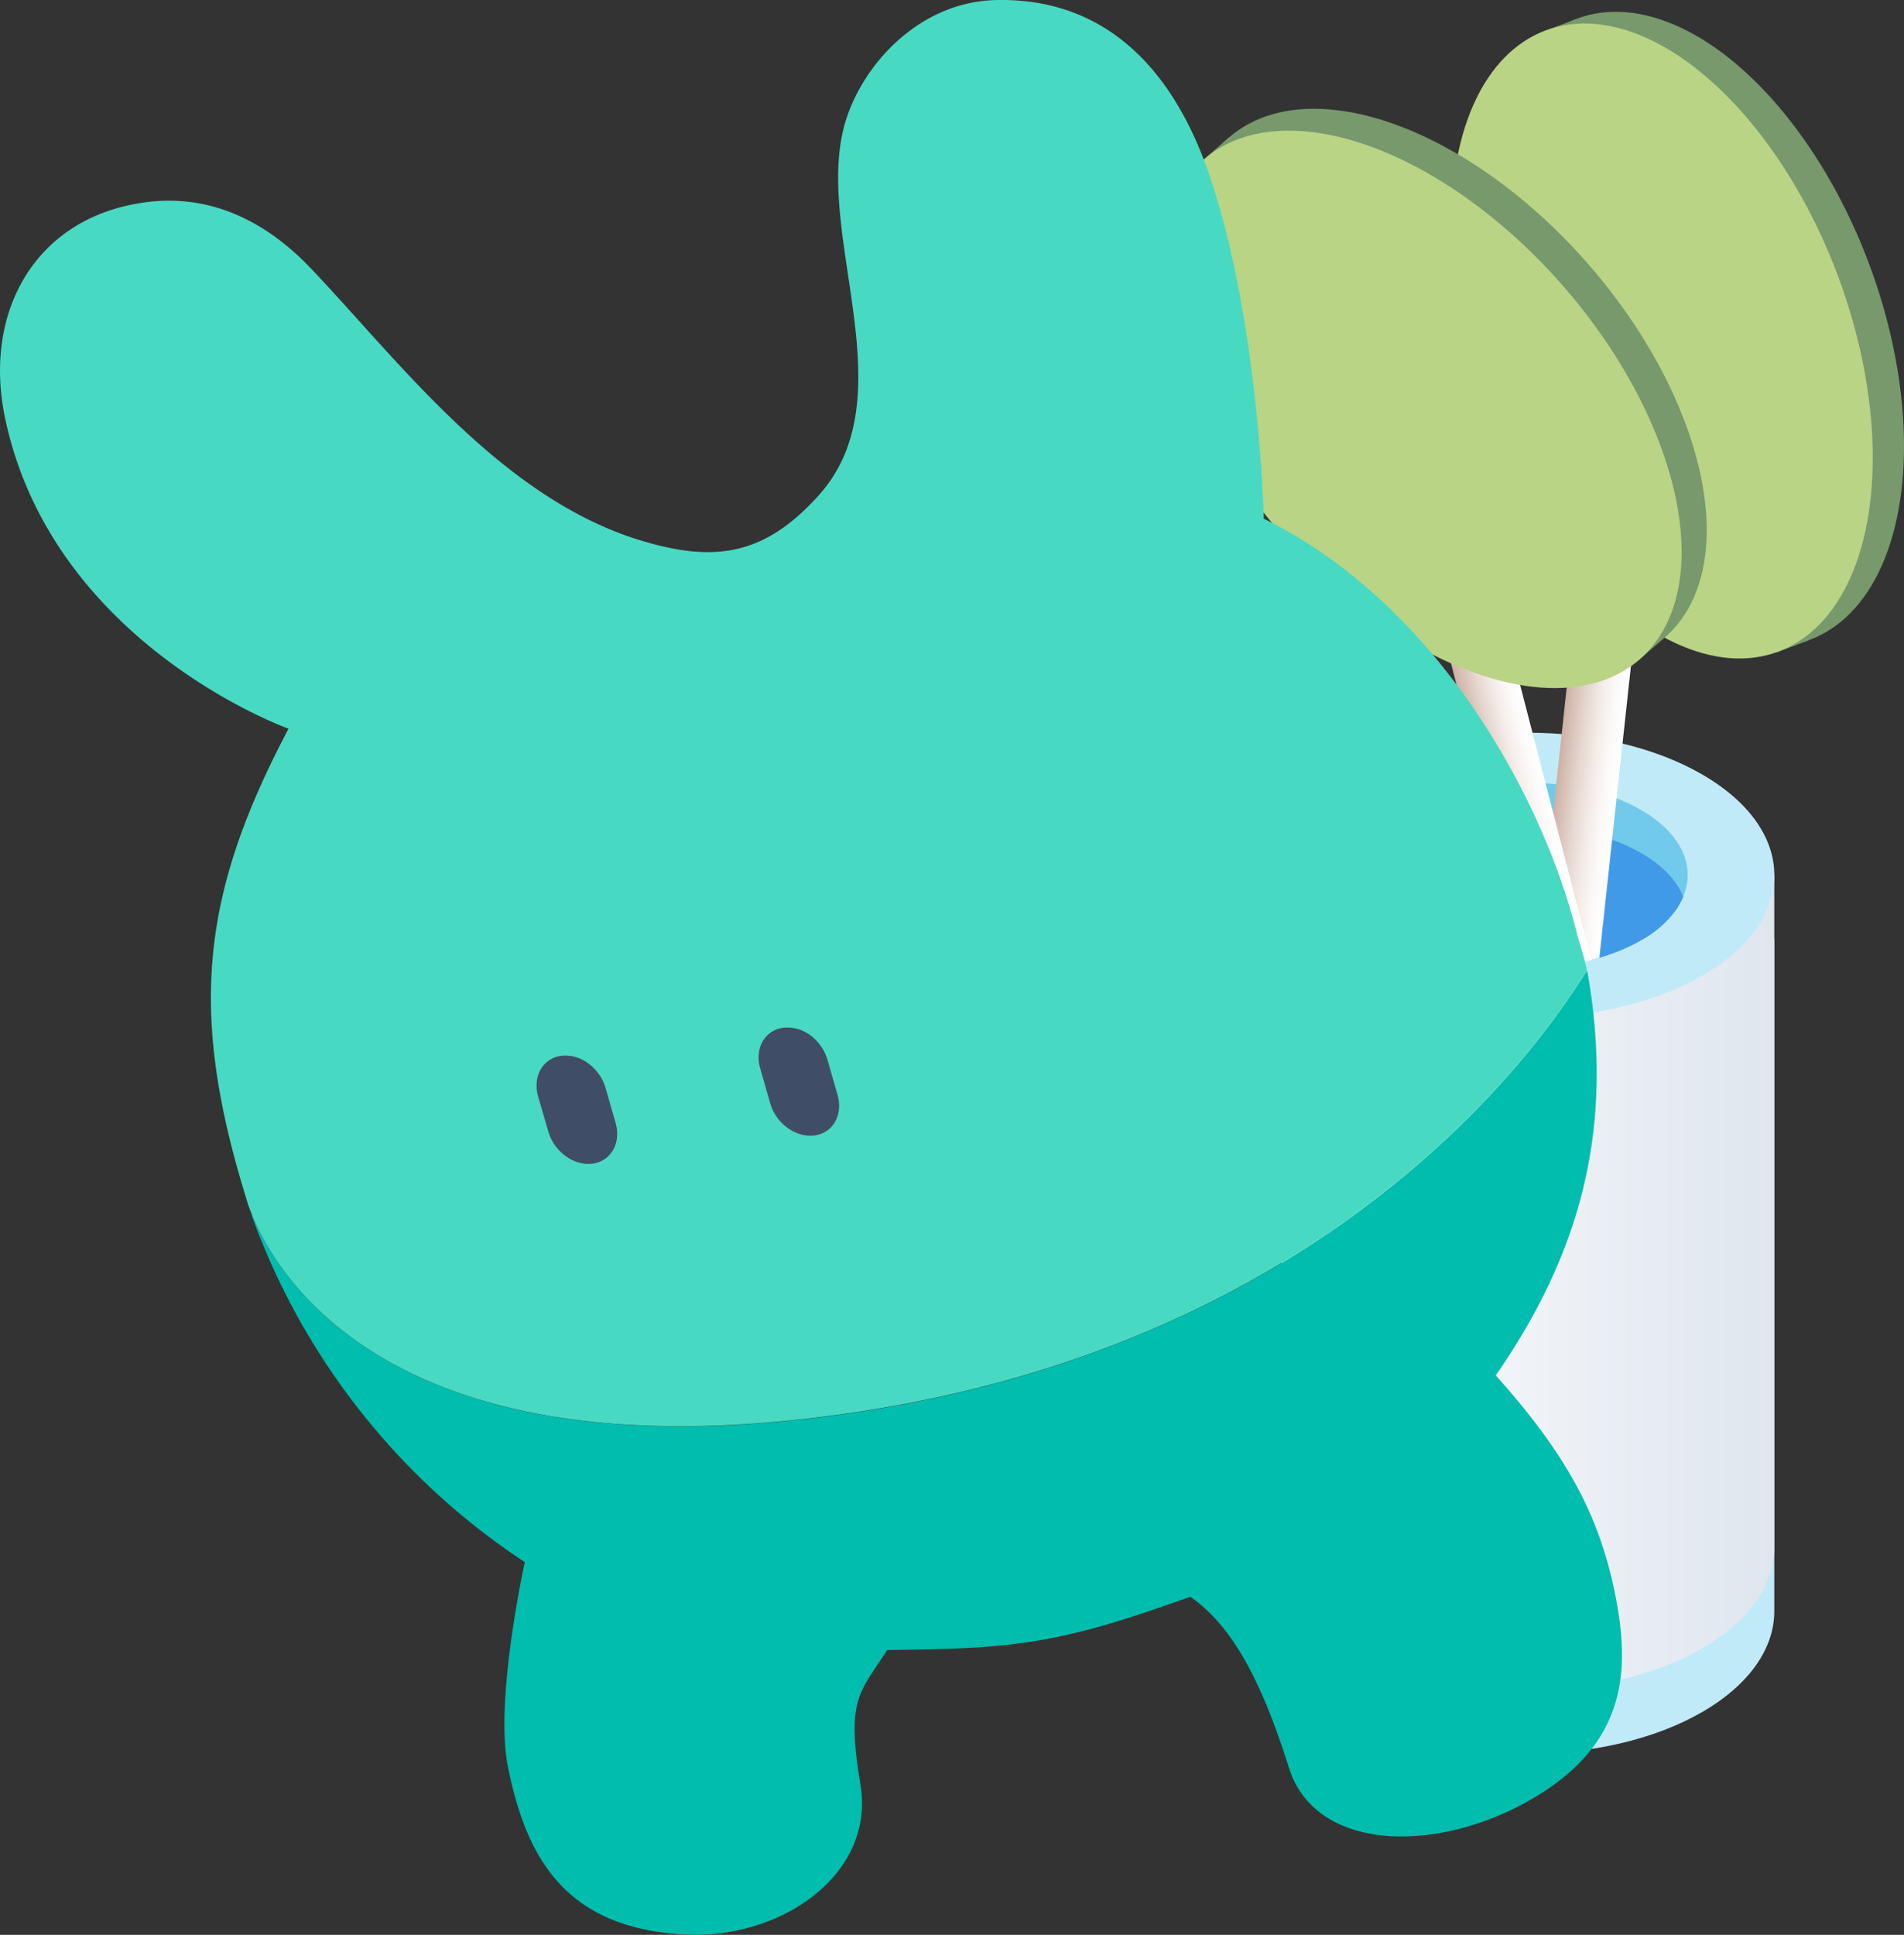 <svg xmlns="http://www.w3.org/2000/svg" xmlns:xlink="http://www.w3.org/1999/xlink" viewBox="0 0 410.42 416.95"><rect x="0" y="0" width="410.42" height="416.95" fill="#333333" stroke="none"/><defs><style>.cls-1{fill:none;}.cls-2{fill:#c1eaf9;}.cls-3{fill:url(#未命名漸層_3);}.cls-4{fill:#71c9ec;}.cls-5{fill:#419ae8;}.cls-6{clip-path:url(#clip-path);}.cls-7{fill:url(#未命名漸層_7);}.cls-8{fill:#77996c;}.cls-9{fill:#b9d485;}.cls-10{fill:url(#未命名漸層_7-2);}.cls-11{fill:#00bdad;}.cls-12{fill:#48d9c3;}.cls-13{fill:#404d66;}</style><linearGradient id="未命名漸層_3" x1="-8704.41" y1="308.99" x2="-8598.16" y2="308.99" gradientTransform="translate(8980.62)" gradientUnits="userSpaceOnUse"><stop offset="0" stop-color="#fff"/><stop offset="1" stop-color="#dfe6ee"/></linearGradient><clipPath id="clip-path" transform="translate(0 -32.61)"><path class="cls-1" d="M342.29,0,201.18,55.51S210,145.1,231,182.2c26.75,47.21,67,44.52,66.08,46a22.81,22.81,0,0,0,7.88,7.08c13.47,7.79,35.29,7.79,48.72,0a22.61,22.61,0,0,0,7.92-7.08c-1.25-1.92,92.12-49.46,87.06-113.21C447,93.46,342.29,0,342.29,0Z"/></clipPath><linearGradient id="未命名漸層_7" x1="6425.24" y1="990.57" x2="6438.5" y2="990.57" gradientTransform="matrix(-1, 0, 0, 1, 6774.16, -790.5)" gradientUnits="userSpaceOnUse"><stop offset="0" stop-color="#fff"/><stop offset="0.18" stop-color="#fcfaf9"/><stop offset="0.41" stop-color="#f4edea"/><stop offset="0.66" stop-color="#e6d7d0"/><stop offset="0.94" stop-color="#d2b8ac"/><stop offset="1" stop-color="#cdb0a2"/></linearGradient><linearGradient id="未命名漸層_7-2" x1="4168.21" y1="-1360.07" x2="4181.47" y2="-1360.07" gradientTransform="matrix(-1, 0, 0, 1, 4506.06, 1580.51)" xlink:href="#未命名漸層_7"/></defs><g id="圖層_2" data-name="圖層 2"><g id="圖"><path class="cls-2" d="M382.46,235V379.8h0c0,7.87-5.15,15.71-15.51,21.73-20.75,12-54.41,12-75.16,0-10.4-6-15.57-13.89-15.57-21.73V235Z" transform="translate(0 -32.61)"/><path class="cls-3" d="M382.46,221.21V366.06h0c0,7.87-5.15,15.71-15.51,21.73-20.75,12-54.41,12-75.16,0-10.4-6-15.57-13.89-15.57-21.73V221.21Z" transform="translate(0 -32.61)"/><path class="cls-2" d="M366.92,242.88c-20.75,12-54.39,12-75.14,0s-20.75-31.4,0-43.38,54.39-12,75.13,0S387.66,230.9,366.92,242.88Z" transform="translate(0 -32.61)"/><path class="cls-4" d="M362.83,225.82c-1.39,3.45-4.43,6.72-9.13,9.42-13.43,7.79-35.25,7.79-48.72,0-4.67-2.7-7.7-6-9.1-9.42-2.7-6.48.33-13.61,9.1-18.69,13.47-7.79,35.29-7.79,48.72,0C362.51,212.21,365.54,219.34,362.83,225.82Z" transform="translate(0 -32.61)"/><path class="cls-5" d="M362.83,225.82a13.73,13.73,0,0,1-1.21,2.34,22.61,22.61,0,0,1-7.92,7.08c-13.43,7.79-35.25,7.79-48.72,0a22.81,22.81,0,0,1-7.88-7.08,13.8,13.8,0,0,1-1.22-2.34c1.4-3.45,4.43-6.76,9.1-9.41,13.47-7.74,35.29-7.74,48.72,0C358.36,219.06,361.44,222.37,362.83,225.82Z" transform="translate(0 -32.61)"/><path class="cls-5" d="M361.62,228.16a22.61,22.61,0,0,1-7.92,7.08c-13.43,7.79-35.25,7.79-48.72,0a22.81,22.81,0,0,1-7.88-7.08,22.25,22.25,0,0,1,7.88-7.09c13.47-7.74,35.29-7.74,48.72,0A22.86,22.86,0,0,1,361.62,228.16Z" transform="translate(0 -32.61)"/><g class="cls-6"><path class="cls-7" d="M338.92,144.42h6.75a3.26,3.26,0,0,1,3.26,3.26V249.08a6.63,6.63,0,0,1-6.63,6.63h0a6.63,6.63,0,0,1-6.63-6.63V147.68a3.26,3.26,0,0,1,3.26-3.26Z" transform="translate(23.48 -68.23) rotate(6.17)"/><ellipse class="cls-8" cx="364.99" cy="103.59" rx="40.44" ry="71.48" transform="translate(-13.13 102.15) rotate(-20.56)"/><polygon class="cls-8" points="339.9 4.05 332.42 6.9 339.45 17.42 339.9 4.05"/><polygon class="cls-8" points="389.6 138.09 382.92 140.6 383.84 125.93 389.6 138.09"/><ellipse class="cls-9" cx="358.26" cy="106.11" rx="40.44" ry="71.48" transform="translate(-14.45 99.95) rotate(-20.56)"/><path class="cls-10" d="M327.84,164.8h6.75a3.26,3.26,0,0,1,3.26,3.26V269.46a6.63,6.63,0,0,1-6.63,6.63h0a6.63,6.63,0,0,1-6.63-6.63V168.05a3.26,3.26,0,0,1,3.26-3.26Z" transform="translate(-44.64 57.32) rotate(-14.5)"/><ellipse class="cls-8" cx="311.88" cy="116.09" rx="40.44" ry="71.48" transform="translate(0.57 201.1) rotate(-41.11)"/><polygon class="cls-8" points="264.89 29.62 258.89 34.91 269.17 42.3 264.89 29.62"/><polygon class="cls-8" points="358.49 137.67 353.11 142.37 348.83 128.31 358.49 137.67"/><ellipse class="cls-9" cx="306.47" cy="120.81" rx="40.44" ry="71.48" transform="translate(-3.87 198.7) rotate(-41.11)"/></g><path class="cls-11" d="M322.42,329c15.14,16.93,22.22,29.91,25.69,46.95s2.2,32.22-17,43.8c-20.5,12.41-47.45,12.28-53.27-6.17-5.54-17.56-11.74-30.3-21.25-36.86-10,3.46-20.1,7.17-31.89,9.26s-22.75,2-33.46,2.22c-6,9.3-8.84,10.52-5.77,28.95,3.24,19.31-17,33.42-37.84,32.35-25.92-1.36-34.26-16.72-38.16-36.25-2.89-14.48,3.66-44,3.66-44a150.54,150.54,0,0,1-58.86-74.68c0-.12,0-.25,0-.3,5,12.47,30,57.84,130.57,42.65C296.58,320,338.54,246.8,342,241.94c.12,0,.17-.08.13-.2h0C348.21,275.84,340.52,302.9,322.42,329Z" transform="translate(0 -32.61)"/><path class="cls-12" d="M340.1,234.5c.76,2.45,1.45,4.84,2,7.21v0h0a1.76,1.76,0,0,1-.13.21c-3.46,4.85-45.41,78.08-157.16,94.95C84.23,352.09,59.26,306.71,54.26,294.24c-.66-1.63-1-2.7-1.06-3-12.64-40.52-9.89-65.85,9-101.6,0,0-50.84-18.1-61.11-66.95C-3.67,100.05,7.39,79.8,30.6,76.31c13.87-2.12,26.17,3.36,36.45,14.18,18.82,19.77,40.56,49,70.46,58.4,16.47,5.14,27.26,3.45,38.94-9.5,18.91-21-.2-54.69,5.23-78.42,2.87-12.84,15.51-27.95,33-28.35,23.46-.54,37.9,14.74,45.62,36.61,11.09,31.38,12.12,75.16,12.12,75.16C308.78,162.18,332.39,203.1,340.1,234.5Z" transform="translate(0 -32.61)"/><path class="cls-13" d="M126.82,261.78a10,10,0,0,1,3.72,5.29l2.16,7.53c1.24,4.32-1,8.26-5,8.78s-8.26-2.6-9.5-6.92L116,268.93c-1.25-4.35,1-8.28,5-8.8A8.2,8.2,0,0,1,126.82,261.78Z" transform="translate(0 -32.61)"/><path class="cls-13" d="M178.37,261l2.16,7.52c1.25,4.35-1,8.29-5,8.78s-8.25-2.57-9.5-6.92l-2.16-7.53c-1.25-4.35,1-8.25,5-8.77a8.29,8.29,0,0,1,5.81,1.63A10.19,10.19,0,0,1,178.37,261Z" transform="translate(0 -32.61)"/></g></g></svg>